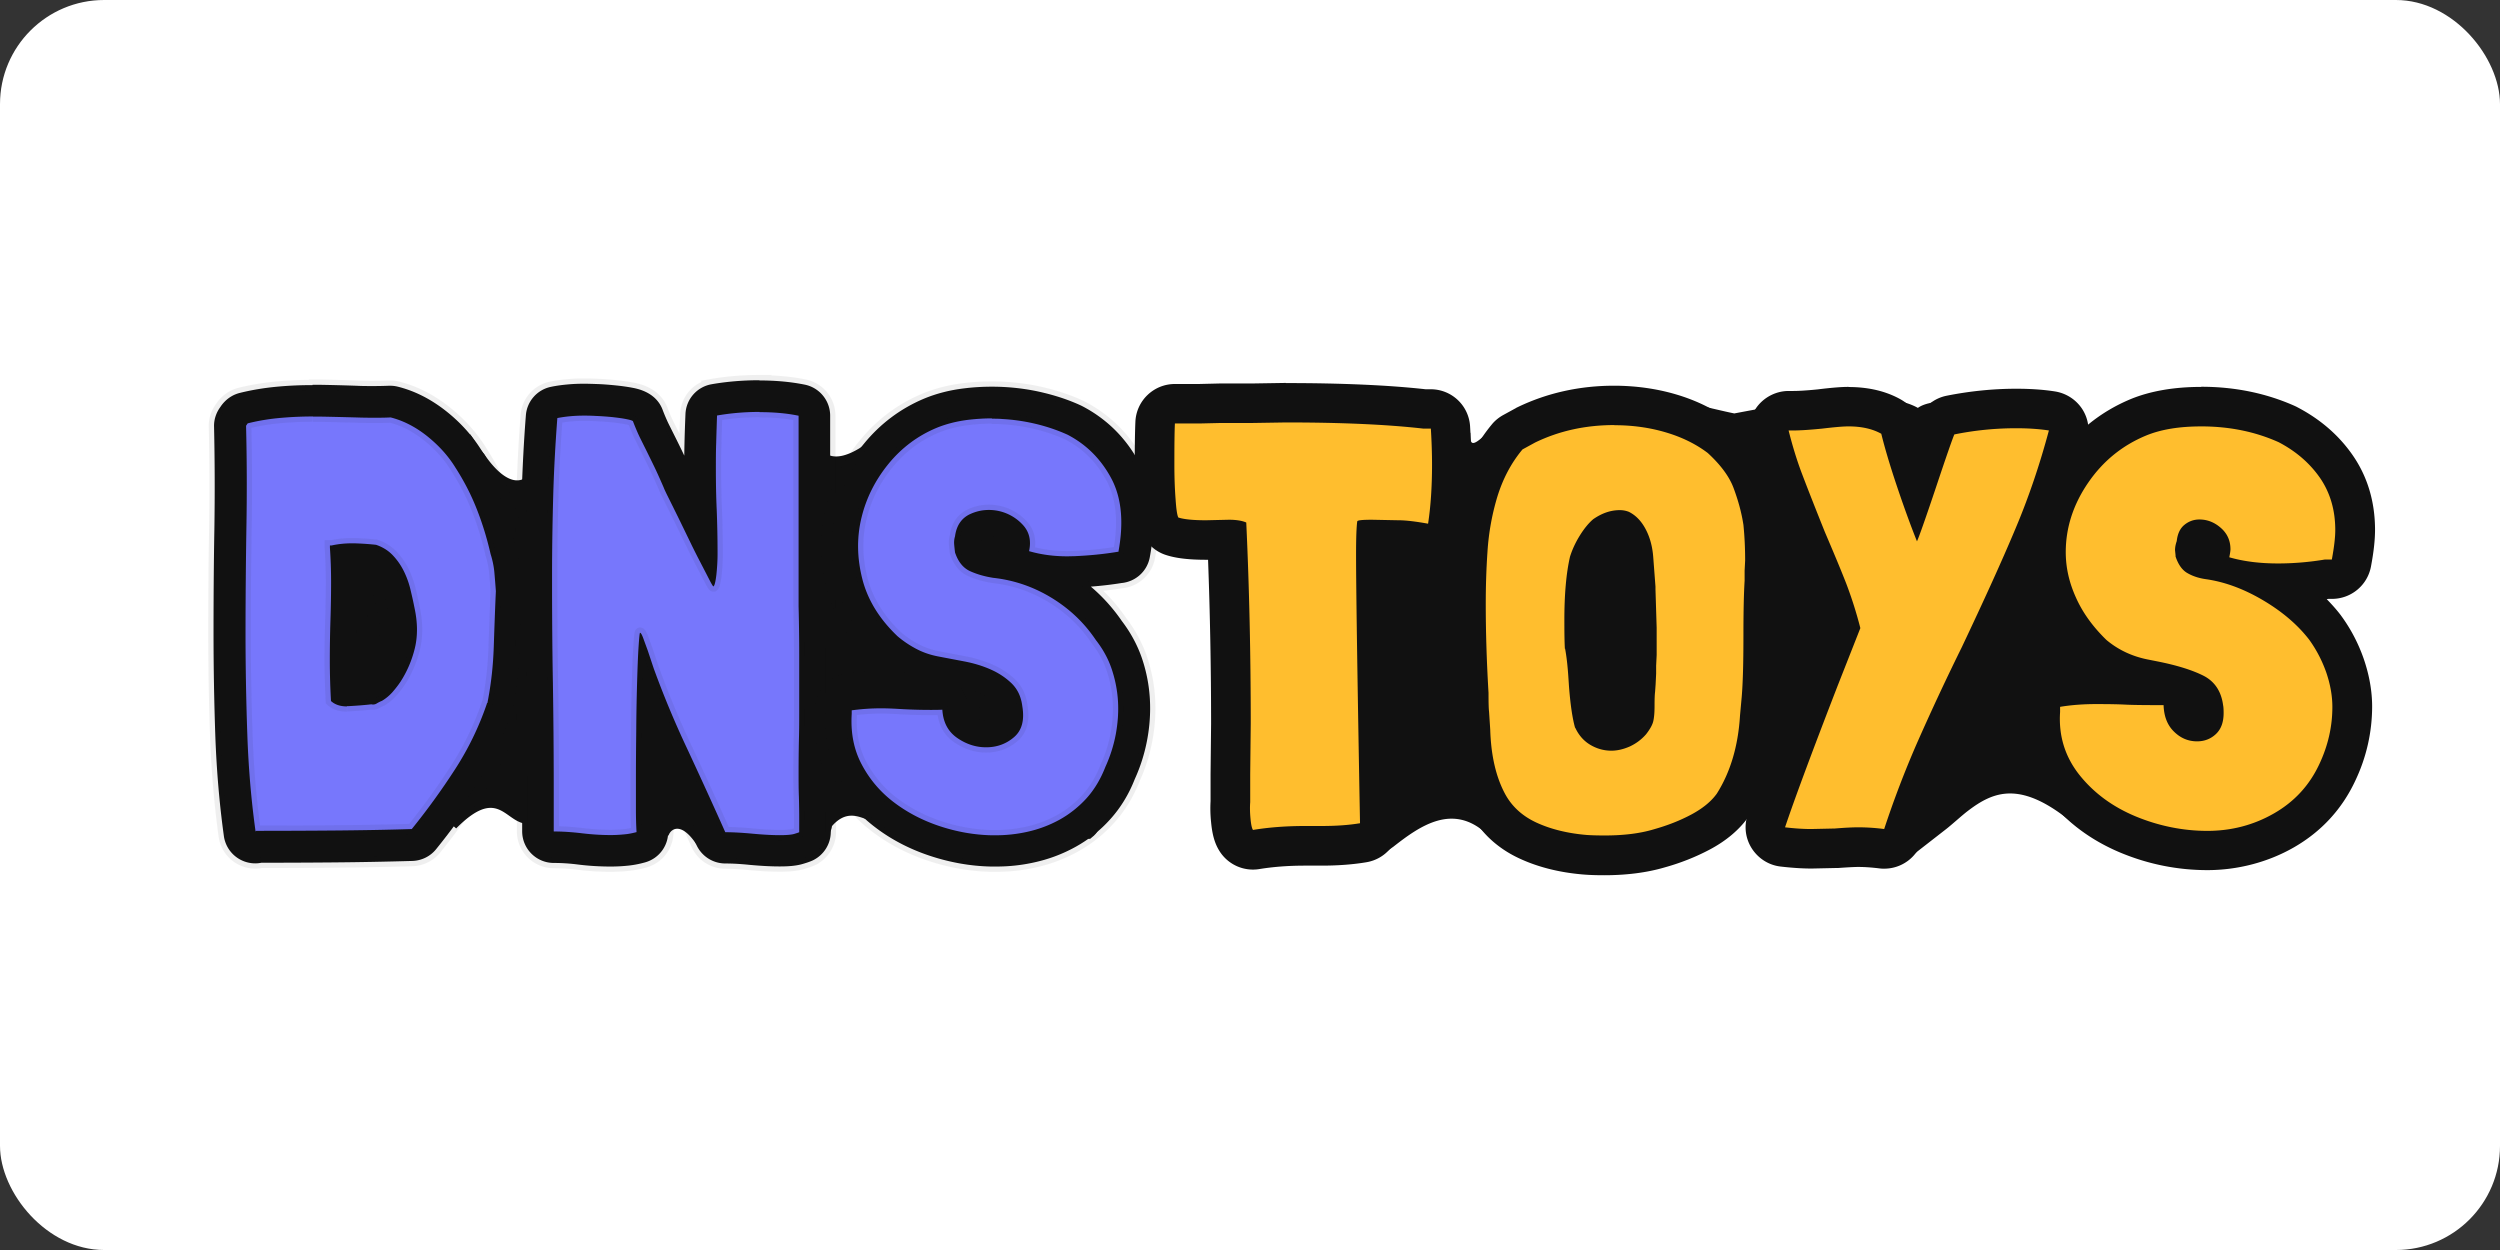 <?xml version="1.0" ?>
<svg xmlns="http://www.w3.org/2000/svg" id="a" width="120" height="60" version="1.1">
  <rect width="100%" height="100%" fill="#333333" stroke="none"/>
  <rect width="120" height="60" rx="5" fill="white"/>
  <defs id="defs4">
    <style id="style2">.b{fill:#ffbe2e}.c{fill:#111}.d{fill:#7777fc}</style>
  </defs>
  <path id="path6-3" d="M52.512 40.103a.7.7 0 0 0 .249-.502l.39-8.799a.77.77 0 0 0-.203-.558l-1.639-1.811a.75.75 0 0 1-.096-.909l1.41-2.339c.391-.65-.289-1.39-1.09-1.192l-9.438 2.35 1.07-6.476s-3.055 3.471-3.932 1.365c-.589-1.41-.452 2.35-.224 5.876l-1.131.284c-.157.041-.325.056-.487.051l-11.773-6.921s.056.98 0 1.964c-.943 1.608-2.37-.685-2.37-.685l-.299-.345c-.603-1.03-.334-.447-.355-.447l-4.942 4.247a.69.69 0 0 0-.584.117l-5.196 3.861a.7.7 0 0 1-.243.112c-.38.122-.634.447-.62.812l10.886 9.607c1.918-1.928 2.284-.477 3.22-.247l6.976.587c.074-.26.553-.745 1.333.417.34.096 6.316.908 6.511-.869.642-.737 1.22-.48 1.61-.345l10.78.958.212-.178z" class="c" style="fill:#111;stroke-width:.507"/>
  <g id="g12-9" style="stroke:#111;stroke-opacity:.067" transform="matrix(.507 0 0 .507 4.647 15.23)">
    <path id="path8-9" d="M15.05 50.15c-.15 0-.3-.02-.44-.07-.54-.18-.96-.62-1.04-1.19-.42-2.98-.68-6.11-.8-9.31-.11-3.16-.17-6.41-.17-9.66s.03-6.57.08-9.85c.06-3.26.05-6.54-.03-9.77 0-.35.11-.69.32-.96.07-.12.17-.24.28-.35.19-.2.44-.33.7-.4a22 22 0 0 1 3.52-.57c.99-.08 2-.12 3-.12h.59c1.17.02 2.32.05 3.47.09.55.02 1.1.03 1.64.03s1.07 0 1.59-.03h.05c.12 0 .25.01.36.04 1.4.35 2.75 1.04 4.01 2.04 1.23.98 2.24 2.1 3 3.32.86 1.32 1.59 2.74 2.16 4.19.56 1.41 1.02 2.91 1.37 4.45.21.67.34 1.35.41 2.01.06.6.11 1.2.14 1.81v.16c-.07 1.75-.14 3.51-.2 5.28-.06 1.84-.26 3.69-.61 5.48-.03.14-.08.28-.14.41-.78 2.28-1.85 4.47-3.18 6.51a67 67 0 0 1-4.15 5.72c-.27.34-.68.54-1.12.56-2.46.08-4.98.12-7.48.14q-3.645.03-7.08.03c-.09.02-.18.02-.26.02zm8.8-14.84c.7-.04 1.37-.09 2.01-.16h.12c.11-.06.24-.12.36-.17.21-.14.39-.29.55-.47.23-.26.45-.54.63-.82.53-.81.92-1.73 1.16-2.71.23-.93.21-1.99-.04-3.14-.11-.56-.24-1.13-.38-1.73-.12-.5-.3-.99-.53-1.44-.21-.42-.47-.8-.78-1.12-.22-.23-.49-.41-.84-.55-.54-.06-1.13-.09-1.76-.11h-.2c-.17 0-.33 0-.49.01.03.69.05 1.41.05 2.16q0 1.755-.06 3.66c-.04 1.24-.06 2.49-.06 3.76 0 .96.02 1.91.06 2.84h.18z" class="d" style="fill:#7777fc;stroke:#111;stroke-opacity:.067"/>
    <path id="path10-7" d="M20.47 9.4h.57c1.16.02 2.3.05 3.44.08.57.02 1.13.03 1.69.03s1.1 0 1.65-.03c1.19.3 2.34.89 3.44 1.76 1.1.88 1.99 1.86 2.66 2.94.82 1.27 1.5 2.58 2.04 3.95.54 1.36.98 2.79 1.32 4.28.19.6.31 1.19.36 1.76s.1 1.17.14 1.76c-.08 1.75-.14 3.52-.2 5.29s-.25 3.52-.59 5.24c0 .04 0 .06-.03.06q-.03 0-.03.06a28 28 0 0 1-3.05 6.27 66 66 0 0 1-4.06 5.6c-2.46.08-4.95.12-7.45.14s-4.93.03-7.28.03l-.06.06c-.41-2.95-.67-6-.78-9.16-.11-3.15-.17-6.36-.17-9.6s.03-6.52.08-9.83c.06-3.3.05-6.58-.03-9.83.04-.04.06-.07.08-.11s.05-.07.08-.11c1.04-.26 2.14-.44 3.28-.53.95-.08 1.91-.12 2.87-.12m3.26 27.42h.19c.73-.04 1.43-.09 2.1-.17.05.01.11.02.16.02.13 0 .24-.03.35-.1.15-.09.32-.18.5-.25.37-.22.7-.5.98-.81.28-.32.53-.64.76-.98.63-.97 1.09-2.04 1.37-3.19q.42-1.74-.03-3.81c-.11-.56-.24-1.15-.39-1.76a8.2 8.2 0 0 0-.64-1.76c-.28-.56-.63-1.05-1.04-1.48s-.93-.76-1.57-.98c-.64-.07-1.33-.12-2.07-.14h-.24c-.66 0-1.29.07-1.89.2h-.17v.22c.07 1.01.11 2.09.11 3.25s-.02 2.36-.06 3.61q-.06 1.875-.06 3.81c0 1.29.04 2.57.11 3.84.37.34.88.51 1.51.51M20.42 6.42c-1.04 0-2.09.04-3.12.13-1.29.11-2.56.31-3.76.61-.53.13-1.02.41-1.41.8-.16.16-.31.34-.43.53-.4.54-.62 1.19-.6 1.87.07 3.21.08 6.47.03 9.71-.06 3.3-.08 6.62-.08 9.88s.06 6.53.17 9.71c.12 3.25.39 6.43.81 9.46A3 3 0 0 0 15 51.7c.2 0 .39-.02.58-.06q3.285 0 6.78-.03c2.51-.02 5.04-.07 7.52-.14.87-.03 1.69-.43 2.24-1.11 1.48-1.83 2.91-3.8 4.24-5.85 1.37-2.1 2.47-4.35 3.29-6.69.13-.26.22-.55.27-.85.35-1.84.56-3.73.62-5.63.06-1.76.12-3.51.2-5.26v-.32q-.06-.945-.15-1.86-.105-1.11-.45-2.25c-.37-1.6-.85-3.15-1.43-4.62a26 26 0 0 0-2.3-4.45c-.85-1.36-1.96-2.6-3.32-3.68-1.44-1.14-2.98-1.93-4.59-2.33-.24-.06-.48-.09-.73-.09h-.1c-.51.02-1.02.03-1.54.03s-1.05 0-1.59-.03c-1.15-.04-2.32-.07-3.49-.09h-.62zm4.65 27.33c0-.41-.01-.83-.01-1.25 0-1.26.02-2.51.05-3.72.04-1.3.06-2.55.06-3.7v-.63c.17.01.34.02.5.04.06.04.12.08.16.12.2.21.37.46.52.75.18.35.31.73.41 1.13.14.59.26 1.13.37 1.64.21.97.22 1.8.05 2.51-.2.83-.52 1.57-.97 2.26-.13.2-.3.42-.49.63-.05.05-.1.1-.16.15l-.04.02c-.15.02-.3.03-.45.04z" class="c" style="fill:#111;stroke:#111;stroke-opacity:.067"/>
  </g>
  <g id="g18-0" style="stroke:#111;stroke-opacity:.067" transform="matrix(.507 0 0 .507 4.647 15.23)">
    <path id="path14-3" d="M64.65 50.52c-.79 0-1.68-.05-2.72-.15-.91-.09-1.73-.13-2.43-.13-.59 0-1.13-.35-1.37-.89-1.2-2.7-2.43-5.39-3.66-8.01-.68-1.44-1.3-2.87-1.87-4.26l-.03 2.15c-.02 1.67-.03 3.29-.03 4.85v2.49c0 .77.02 1.46.05 2.07.04.71-.42 1.35-1.1 1.54-.49.13-1 .23-1.49.27-.46.04-.91.06-1.37.06-.95 0-1.92-.06-2.9-.18-.85-.1-1.68-.16-2.48-.16s-1.5-.67-1.5-1.5v-3.92c0-3.53-.03-6.93-.08-10.11a544 544 0 0 1-.08-10.11c0-2.6.04-5.19.11-7.69.08-2.54.21-5.04.4-7.44.05-.67.54-1.22 1.2-1.35.42-.08.88-.15 1.36-.19s.96-.06 1.45-.06c.23 0 .62 0 1.17.03a24 24 0 0 1 3.17.33c1.01.19 1.6.63 1.76 1.3.22.56.43 1.03.61 1.41l.64 1.29a63 63 0 0 1 1.58 3.38c.08.21.23.52.47.98.26.53.57 1.14.9 1.84l.82 1.69c-.01-.6-.03-1.19-.06-1.75a88 88 0 0 1-.09-4.01c0-.79 0-1.6.03-2.42.02-.81.05-1.68.08-2.63.03-.7.54-1.29 1.24-1.42 1.35-.24 2.79-.36 4.29-.36s2.83.12 4 .37c.7.14 1.2.76 1.2 1.47v18.05c.04 1.54.06 3.14.06 4.76v4.82c0 1.09 0 2.15-.03 3.16-.02 1-.03 2.02-.03 3.05 0 .73 0 1.47.03 2.2q.03 1.14.03 2.28v1.12c0 .57-.32 1.09-.84 1.34-.17.08-.38.16-.75.26-.41.12-.97.17-1.76.17z" class="d" style="fill:#7777fc;stroke:#111;stroke-opacity:.067"/>
    <path id="path16-9" d="M62.74 8.98c1.38 0 2.61.11 3.7.34v18.03c.04 1.57.06 3.16.06 4.76v4.82c0 1.08 0 2.13-.03 3.14-.02 1.01-.03 2.04-.03 3.08 0 .75 0 1.49.03 2.24.02.75.03 1.49.03 2.24v1.12c-.08.04-.24.09-.5.17-.26.07-.71.11-1.34.11-.75 0-1.61-.05-2.58-.14s-1.83-.14-2.58-.14c-1.23-2.76-2.46-5.44-3.67-8.04a89 89 0 0 1-3.11-7.48l-.56-1.68c-.15-.41-.29-.79-.42-1.15-.13-.35-.23-.53-.31-.53-.04 0-.08.45-.14 1.34-.06.9-.1 2.04-.14 3.42s-.07 2.91-.08 4.59c-.02 1.68-.03 3.3-.03 4.87v2.49q0 1.2.06 2.16c-.41.11-.82.19-1.23.22q-.615.06-1.23.06c-.9 0-1.8-.06-2.72-.17s-1.8-.17-2.66-.17v-3.92c0-3.55-.03-6.92-.08-10.14-.06-3.21-.08-6.57-.08-10.08 0-2.58.04-5.12.11-7.64s.21-4.97.39-7.36c.37-.07.77-.13 1.2-.17q.645-.06 1.32-.06c.22 0 .6 0 1.12.03.52.02 1.04.06 1.57.11.52.06.98.12 1.37.2s.59.15.59.22c.26.67.5 1.23.73 1.68.22.45.44.88.64 1.29s.43.87.67 1.37.53 1.15.87 1.93c.07.19.24.54.5 1.06s.56 1.13.9 1.82.69 1.42 1.06 2.18c.37.77.72 1.46 1.04 2.07.32.62.59 1.14.81 1.57s.35.64.39.64c.11-.07.2-.45.28-1.12.07-.67.11-1.32.11-1.96 0-1.49-.03-2.88-.08-4.17-.06-1.29-.08-2.6-.08-3.95 0-.78 0-1.58.03-2.38.02-.8.05-1.67.08-2.6 1.27-.22 2.61-.34 4.03-.34m0-3c-1.59 0-3.12.13-4.55.38a2.986 2.986 0 0 0-2.47 2.83c-.04.95-.07 1.84-.09 2.66-.01.43-.02.85-.02 1.27-.03-.07-.07-.14-.1-.21q-.375-.78-.69-1.41l-.32-.64-.33-.66c-.17-.34-.37-.79-.58-1.33-.28-.82-1-1.82-2.85-2.17-.47-.09-1.02-.17-1.61-.23s-1.19-.11-1.78-.13q-.87-.03-1.23-.03c-.52 0-1.05.02-1.57.07-.55.05-1.06.12-1.54.22-1.32.26-2.3 1.37-2.4 2.71-.19 2.42-.32 4.95-.4 7.51-.08 2.52-.11 5.12-.11 7.73 0 3.52.03 6.93.08 10.13.06 3.17.08 6.56.08 10.08v3.92c0 1.66 1.34 3 3 3 .73 0 1.51.05 2.29.15 1.04.13 2.07.19 3.08.19.49 0 1-.02 1.5-.07.59-.05 1.18-.16 1.75-.32a2.99 2.99 0 0 0 2.2-3.07c-.03-.56-.05-1.23-.05-1.98v-2.61c.91 1.97 1.82 3.98 2.72 5.98a3.01 3.01 0 0 0 2.74 1.78c.65 0 1.42.04 2.29.13 1.09.1 2.02.15 2.86.15.94 0 1.61-.07 2.16-.23.48-.14.76-.24 1.01-.36a3.01 3.01 0 0 0 1.67-2.69v-1.12c0-.77 0-1.54-.03-2.31q-.03-1.08-.03-2.16c0-1.03 0-2.03.03-3.02.02-1.03.03-2.09.03-3.19v-4.82c0-1.59-.02-3.2-.06-4.79V9.32c0-1.42-1-2.65-2.39-2.94-1.28-.26-2.72-.4-4.31-.4z" class="c" style="fill:#111;stroke:#111;stroke-opacity:.067"/>
  </g>
  <g id="g24-8" style="stroke:#111;stroke-opacity:.067" transform="matrix(.507 0 0 .507 4.647 15.23)">
    <path id="path20-6" d="M85.13 50.53h-.5a18.3 18.3 0 0 1-5.33-.94c-1.77-.59-3.38-1.43-4.78-2.5-1.43-1.1-2.59-2.46-3.44-4.04-.88-1.64-1.25-3.52-1.13-5.59v-.24c0-.75.55-1.38 1.29-1.49.94-.13 1.94-.2 3-.2.52 0 1.06.02 1.61.05 1.08.06 2.1.1 3.04.1.37 0 .73 0 1.08-.01h.04c.79 0 1.45.61 1.5 1.41.06.94.44 1.32.77 1.54.6.41 1.21.61 1.86.61.71-.01 1.22-.21 1.68-.61.11-.1.46-.4.26-1.53-.08-.62-.26-1.03-.57-1.33-.43-.42-.95-.76-1.55-1.02a9.6 9.6 0 0 0-2.17-.65l-2.52-.48c-.89-.18-1.73-.47-2.49-.88-.73-.39-1.41-.84-2.01-1.36-1.98-1.89-3.24-3.96-3.81-6.2-.56-2.21-.59-4.39-.09-6.49.5-2.08 1.46-4 2.85-5.7a13 13 0 0 1 5.15-3.85c1.02-.42 2.15-.71 3.36-.86.81-.1 1.64-.15 2.47-.15.35 0 .71 0 1.06.03 1.19.06 2.38.24 3.53.52s2.23.65 3.21 1.1c2.12 1.11 3.73 2.71 4.84 4.8 1.13 2.13 1.41 4.79.82 7.92a1.51 1.51 0 0 1-1.39 1.22c-1.34.22-2.78.36-4.28.42-.21 0-.42.01-.63.01-1.41 0-2.77-.18-4.03-.54-.76-.22-1.22-.99-1.05-1.77.14-.65-.03-.94-.24-1.17a2.83 2.83 0 0 0-1.51-.85 2.741 2.741 0 0 0-1.69.18c-.26.12-.51.31-.61.97 0 .07-.02.14-.04.2-.03.09-.04.16-.03.22.01.17.03.34.05.52.23.61.5.73.6.78.54.24 1.14.41 1.79.5 2.14.24 4.21.95 6.09 2.11 1.86 1.14 3.4 2.61 4.6 4.37.76.98 1.34 2.04 1.72 3.17.38 1.12.6 2.28.67 3.45.06 1.16-.02 2.35-.25 3.53s-.6 2.32-1.09 3.4c-.48 1.24-1.18 2.39-2.04 3.35-.85.94-1.84 1.72-2.94 2.32-1.07.59-2.24 1.02-3.48 1.3-1.05.23-2.15.35-3.26.35z" class="d" style="fill:#7777fc;stroke:#111;stroke-opacity:.067"/>
    <path id="path22-5" d="M84.73 9.6c.33 0 .66 0 .99.03 1.1.06 2.18.22 3.25.48 1.06.26 2.04.6 2.94 1.01 1.79.93 3.17 2.32 4.14 4.14.97 1.83 1.19 4.14.67 6.94h-.06q-1.965.33-4.2.42c-.19 0-.39.01-.58.01-1.28 0-2.49-.16-3.62-.49.22-1.01.02-1.85-.62-2.52a4.35 4.35 0 0 0-3.19-1.38c-.59 0-1.16.12-1.72.37-.84.37-1.34 1.08-1.48 2.13-.08.26-.1.51-.08.76.02.24.05.5.08.76.3.9.78 1.49 1.46 1.79.67.3 1.4.5 2.18.62 1.98.22 3.82.86 5.52 1.9s3.09 2.37 4.17 3.98c.67.86 1.18 1.78 1.51 2.77s.53 2.01.59 3.05c.06 1.05-.02 2.1-.22 3.16a13.4 13.4 0 0 1-.98 3.05c-.45 1.16-1.05 2.15-1.79 2.97-.75.82-1.6 1.49-2.55 2.02-.95.52-1.98.91-3.08 1.15-.96.21-1.94.32-2.93.32h-.45c-1.64-.04-3.28-.33-4.9-.87s-3.07-1.3-4.34-2.27-2.28-2.16-3.02-3.56c-.75-1.4-1.06-3-.95-4.79v-.34c.87-.12 1.8-.19 2.79-.19.49 0 1 .02 1.53.05 1.12.07 2.16.1 3.13.1.39 0 .76 0 1.13-.02.07 1.2.55 2.09 1.43 2.69.85.58 1.75.87 2.71.87h.09c.99-.02 1.85-.34 2.58-.98s.98-1.61.76-2.91c-.11-.9-.45-1.61-1.01-2.16-.56-.54-1.22-.98-1.99-1.32s-1.6-.59-2.49-.76-1.74-.33-2.52-.48c-.75-.15-1.44-.39-2.07-.73-.64-.34-1.21-.73-1.74-1.18q-2.58-2.46-3.33-5.43c-.5-1.98-.53-3.9-.08-5.77s1.3-3.56 2.55-5.1q1.875-2.295 4.56-3.42c.9-.37 1.88-.62 2.97-.76.76-.09 1.52-.14 2.29-.14m0-3c-.88 0-1.78.05-2.65.16-1.35.16-2.62.49-3.76.96-2.25.94-4.17 2.38-5.73 4.29a15.6 15.6 0 0 0-3.14 6.29c-.56 2.34-.53 4.76.09 7.21.64 2.52 2.04 4.83 4.17 6.86.04.04.08.07.12.11a12.6 12.6 0 0 0 2.39 1.6c-.08 0-.17 0-.26-.01-.58-.03-1.15-.05-1.71-.05-1.12 0-2.2.07-3.21.22a3 3 0 0 0-2.58 2.97v.25c-.13 2.31.31 4.43 1.31 6.29.95 1.78 2.24 3.3 3.85 4.53 1.52 1.17 3.28 2.09 5.21 2.73 1.9.63 3.84.98 5.78 1.02h.52c1.22 0 2.42-.13 3.58-.39 1.38-.3 2.68-.79 3.88-1.45 1.24-.68 2.36-1.56 3.32-2.63.97-1.07 1.76-2.35 2.33-3.81.53-1.16.92-2.39 1.16-3.65.25-1.3.34-2.61.27-3.89a14.6 14.6 0 0 0-.74-3.86c-.43-1.27-1.08-2.47-1.92-3.57a16.5 16.5 0 0 0-2.93-3.25c1-.08 1.97-.19 2.89-.34 1.33-.12 2.44-1.1 2.69-2.44.65-3.47.32-6.46-.97-8.9-1.26-2.37-3.08-4.18-5.41-5.4-.05-.02-.09-.05-.14-.07-1.06-.49-2.23-.89-3.47-1.19-1.25-.31-2.53-.49-3.81-.56q-.57-.03-1.14-.03zm-.51 14.67c.08-.02.17-.03.25-.03q.135 0 .27.03c.23.05.41.13.58.28 0 .05-.02.09-.03.14-.4-.06-.77-.15-1.1-.28zm-.02 16.44c-.25 0-.59-.04-1.05-.35-.04-.03-.1-.07-.12-.39-.03-.4-.13-.79-.3-1.13.23.08.45.16.66.25.44.19.8.43 1.11.73.07.07.11.3.12.37 0 .05.01.09.02.14.02.12.03.21.03.28-.12.06-.26.1-.47.1z" class="c" style="fill:#111;stroke:#111;stroke-opacity:.067"/>
  </g>
  <path id="path6-4" d="M100.168 20.706s-6.56-2.232-8.11-1.127c-1.956-1.102-6.906-.089-8.812.266-2.087-.42-6.253-1.843-11.256.313-1.417 1.513-1.415 1.218-1.416.612-.898.882-12.726-11.59-11.576 14.523.02.48.411.878.936.973a.85.85 0 0 1 .36.146l5.764 4.493c.303.013.297.126.524-.05l.303-.215c1.283-1.005 2.844-2.099 4.462-.626l.38.38c.524.353.916.808 1.605.739l15.47-3.875a.85.85 0 0 1 .437 0c.423.12 1.182.38 1.744.209.55-.164.461 3.88.885 3.533l1.56-1.214c.266-.208.715-.619.993-.834 1.264-.973 2.591-1.555 5.201.664.556.474 1.081.215 1.043-.512l-.101-2.598c.19.083.398.127.607.114l6.162-.316c.6-.031 1.08-.455 1.106-.986z" class="c" style="fill:#111;stroke-width:.632"/>
  <g id="g52-1" transform="matrix(.632 0 0 .632 49.683 -14.862)">
    <g id="g32-3">
      <path id="path28-7" d="M16.56 88.06c-.52 0-1.01-.27-1.28-.73-.21-.35-.33-.81-.4-1.51-.05-.51-.06-.98-.03-1.42v-2.05l.04-3.89c0-4.73-.1-9.42-.29-13.96l-1.58.04c-1.2 0-2.01-.09-2.61-.29-.38-.13-.69-.4-.87-.75-.16-.32-.28-.76-.37-1.98-.06-.81-.09-1.73-.09-2.73 0-1.44.02-2.51.04-3.16.04-.8.7-1.43 1.5-1.43h1.85l1.64-.04h2.45l2.48-.04c4.28 0 7.82.16 10.55.47h.47c.79 0 1.45.62 1.5 1.41.06 1 .09 1.96.09 2.84 0 1.73-.11 3.31-.32 4.7-.06.4-.28.76-.61 1-.26.18-.56.28-.87.28-.09 0-.18 0-.27-.02-1.06-.19-1.66-.23-1.97-.23l-1.71-.04c0 .31-.01.69-.01 1.16 0 2.52.1 9.37.3 20.35.01.74-.52 1.38-1.25 1.51q-1.38.24-3.18.24h-1.25c-1.34 0-2.59.09-3.71.28-.08.01-.16.02-.25.02z" class="b" style="fill:#ffbe2e"/>
      <path id="path30-8" d="M19.05 55.6c4.27 0 7.75.16 10.45.47h.56c.06.97.09 1.89.09 2.75q0 2.49-.3 4.47c-.95-.17-1.69-.26-2.24-.26l-2.02-.04c-.75 0-1.12.04-1.12.13-.06.4-.09 1.25-.09 2.54 0 2.52.1 9.32.3 20.38-.83.14-1.81.21-2.92.21h-1.25q-2.145 0-3.96.3c-.09-.14-.15-.44-.19-.88s-.05-.85-.02-1.23v-2.11l.04-3.87c0-5.22-.11-10.3-.34-15.26-.32-.14-.76-.21-1.33-.21l-1.72.04c-.97 0-1.68-.07-2.11-.21-.09-.17-.16-.65-.21-1.42-.06-.77-.09-1.65-.09-2.62 0-1.43.01-2.47.04-3.1h1.85l1.68-.04h2.41zm0-3H19l-2.47.04h-2.46l-1.64.04h-1.81c-1.6 0-2.93 1.26-3 2.87-.03.69-.05 1.75-.05 3.23 0 1.04.03 2 .09 2.84.1 1.29.23 1.95.52 2.53.36.71.98 1.26 1.74 1.51.75.25 1.73.37 3.06.37h.16c.15 4.06.23 8.23.23 12.44l-.04 3.84v2.04a10 10 0 0 0 .04 1.62c.09.94.27 1.58.61 2.14a3 3 0 0 0 3.06 1.41c1.04-.17 2.2-.26 3.46-.26h1.25c1.28 0 2.43-.09 3.43-.26a2.995 2.995 0 0 0 2.49-3.01c-.19-10.47-.29-17.18-.3-19.95h.22c.2 0 .7.03 1.7.21a2.958 2.958 0 0 0 2.28-.51c.66-.47 1.1-1.19 1.22-1.99.22-1.47.34-3.12.34-4.92 0-.91-.03-1.9-.09-2.93a2.993 2.993 0 0 0-2.99-2.82h-.39c-2.78-.31-6.35-.47-10.62-.47z" class="c" style="fill:#111"/>
    </g>
    <g id="g38-8">
      <path id="path34-3" d="M43.27 88.49c-.71 0-1.21-.02-1.53-.05-1.54-.12-2.97-.48-4.22-1.05-1.41-.64-2.46-1.61-3.14-2.88-.79-1.49-1.23-3.34-1.29-5.52l-.08-1.33c-.02-.11-.05-.48-.05-1.51-.14-2.27-.21-4.58-.21-6.75 0-1.35.04-2.71.13-4.05.09-1.54.37-3.07.81-4.53a11.6 11.6 0 0 1 2.2-4.11c.12-.15.27-.27.43-.36l.95-.52c2.1-1.02 4.34-1.52 6.74-1.52 1.51 0 2.96.2 4.31.6 1.39.41 2.62 1.02 3.68 1.81.04.03.08.06.11.09 1.2 1.1 1.98 2.18 2.38 3.31.37.98.64 2.01.8 3.02.1 1.02.15 1.98.15 2.94l-.05.86v.69c-.06 1-.08 2.37-.08 4.17 0 2.1-.04 3.65-.13 4.77L55.05 78c-.16 2.52-.83 4.76-1.99 6.6-.61.86-1.44 1.55-2.5 2.11-.95.51-2.01.92-3.14 1.24-1.17.35-2.57.53-4.14.53zm-.85-10.29c.13.27.3.46.52.6.27.16.54.24.84.24.24 0 .5-.06.78-.19.27-.12.51-.3.71-.54.18-.24.23-.38.23-.38s.05-.19.05-.79c0-.56.02-.96.05-1.26l.04-.49.04-.78v-.52l.04-.9v-1.98l-.09-2.88v-.2l-.17-2.18c-.04-.59-.18-1.11-.41-1.54q-.24-.45-.54-.63c-.03 0-.06-.01-.09-.01-.36 0-.72.12-1.11.38-.15.14-.38.38-.65.83-.25.4-.44.81-.58 1.22-.25 1.14-.38 2.62-.38 4.42q0 1.26.03 1.95c.12.63.21 1.41.27 2.39l.04.59c.11 1.4.25 2.21.36 2.67z" class="b" style="fill:#ffbe2e"/>
      <path id="path36-8" d="M44 55.81c1.38 0 2.67.18 3.89.54s2.29.88 3.2 1.57c1 .92 1.66 1.82 1.98 2.71.34.92.59 1.83.73 2.75.09.89.13 1.79.13 2.71l-.04.77v.77q-.09 1.425-.09 4.17c0 2.04-.04 3.58-.13 4.64l-.13 1.42c-.14 2.32-.73 4.3-1.76 5.93-.43.6-1.08 1.13-1.94 1.59s-1.81.83-2.84 1.12c-1.06.32-2.31.47-3.74.47-.66 0-1.12-.02-1.38-.04-1.4-.12-2.66-.42-3.76-.92s-1.91-1.24-2.43-2.21c-.69-1.29-1.06-2.91-1.12-4.86l-.09-1.38c-.03-.23-.04-.7-.04-1.42q-.21-3.525-.21-6.75c0-1.32.04-2.64.13-3.96.09-1.43.34-2.83.75-4.19.42-1.36 1.05-2.56 1.91-3.59l.95-.52c1.83-.89 3.84-1.33 6.02-1.33m-3.74 16.99v-.04c.11.57.2 1.33.26 2.28l.04.6c.11 1.43.27 2.49.47 3.18v-.04c.26.57.64 1.01 1.14 1.31s1.04.45 1.61.45c.46 0 .92-.11 1.4-.32.47-.22.88-.52 1.23-.92.29-.37.47-.69.54-.95s.11-.66.11-1.2c0-.49.01-.84.04-1.08l.04-.56.04-.82v-.6l.04-.82V71.2l-.09-2.92v-.21l-.17-2.24c-.06-.8-.25-1.51-.58-2.13s-.75-1.05-1.27-1.31c-.23-.09-.46-.13-.69-.13-.69 0-1.36.23-2.02.69-.34.29-.68.7-1.01 1.23s-.58 1.07-.75 1.61c-.29 1.26-.43 2.87-.43 4.82 0 .98.01 1.71.04 2.19m3.74-19.99c-2.62 0-5.09.55-7.33 1.63-.04.02-.09.04-.13.07l-.95.52c-.33.18-.63.42-.87.71-1.11 1.34-1.95 2.9-2.48 4.63-.48 1.58-.78 3.23-.88 4.89a63 63 0 0 0-.13 4.14c0 2.18.07 4.48.21 6.84 0 .9.03 1.33.05 1.59l.08 1.25c.08 2.38.57 4.45 1.47 6.13.83 1.56 2.12 2.76 3.84 3.54 1.4.64 2.99 1.03 4.72 1.18.25.02.69.06 1.65.06 1.7 0 3.24-.2 4.57-.59 1.23-.34 2.38-.8 3.42-1.35 1.27-.67 2.26-1.51 2.96-2.49.03-.05.06-.09.09-.14 1.29-2.05 2.04-4.5 2.22-7.3l.13-1.38c.1-1.18.14-2.78.14-4.92 0-1.77.03-3.11.08-3.99v-.87l.04-.69v-.17c0-1.01-.05-2.02-.14-3 0-.06-.01-.12-.02-.18-.17-1.11-.47-2.22-.88-3.32-.49-1.36-1.4-2.63-2.77-3.89a2 2 0 0 0-.23-.19c-1.2-.9-2.6-1.59-4.16-2.05-1.49-.44-3.08-.66-4.74-.66zm-.46 13.77c.1-.27.23-.55.4-.82l.03.28.16 2.13v.19l.08 2.88v1.94l-.04.74v.68l-.04.7-.04.46c-.04.35-.06.78-.06 1.36v.28c-.03.03-.07.05-.11.07-.06.03-.1.04-.13.05-.08-.41-.17-1.08-.26-2.14l-.04-.58q-.09-1.425-.27-2.43c-.02-.42-.03-1.02-.03-1.78 0-1.64.11-3 .33-4.02z" class="c" style="fill:#111"/>
    </g>
    <g id="g44-1">
      <path id="path40-5" d="M64.49 87.97c-.06 0-.12 0-.19-.01-.62-.08-1.23-.12-1.79-.12-.39 0-.95.03-1.65.08l-1.89.05c-.66 0-1.38-.05-2.18-.14-.45-.05-.85-.3-1.09-.68s-.3-.85-.16-1.28c.7-2.09 2.04-5.7 3.98-10.73l1.59-4.03c-.25-.92-.55-1.84-.9-2.74-.42-1.08-.96-2.38-1.61-3.88-.79-1.97-1.38-3.46-1.77-4.5-.41-1.08-.76-2.24-1.06-3.43-.11-.46 0-.95.3-1.32a1.5 1.5 0 0 1 1.16-.55h.36c.48 0 1.16-.04 2.03-.13.97-.12 1.67-.18 2.17-.18 1.26 0 2.34.25 3.23.75.36.2.62.55.72.95.25 1.02.63 2.31 1.15 3.83.03.08.05.16.08.24 1.3-3.91 1.44-4.17 1.52-4.35.21-.41.59-.71 1.05-.8 1.66-.33 3.34-.5 4.98-.5 1.02 0 1.94.06 2.73.19.42.07.79.31 1.02.66.23.36.3.79.19 1.2-.7 2.63-1.58 5.21-2.6 7.65-1.01 2.4-2.39 5.46-4.11 9.07-1.37 2.79-2.52 5.25-3.42 7.33a74 74 0 0 0-2.4 6.3c-.2.62-.78 1.03-1.42 1.03z" class="b" style="fill:#ffbe2e"/>
      <path id="path42-3" d="M61.78 55.9c1 0 1.83.19 2.49.56.26 1.06.65 2.38 1.18 3.96s1.04 2.98 1.53 4.21c.14-.29.6-1.59 1.38-3.91.86-2.58 1.35-3.98 1.46-4.21 1.58-.32 3.14-.47 4.69-.47.95 0 1.78.06 2.49.17-.69 2.58-1.53 5.07-2.54 7.46-1 2.39-2.37 5.4-4.08 9.01a188 188 0 0 0-3.44 7.37 75 75 0 0 0-2.45 6.43c-.69-.09-1.35-.13-1.98-.13-.43 0-1.02.03-1.76.09l-1.81.04c-.57 0-1.23-.04-1.98-.13.69-2.06 2.01-5.62 3.96-10.66l1.76-4.47a31 31 0 0 0-1.07-3.38c-.43-1.1-.98-2.41-1.63-3.93-.77-1.92-1.35-3.4-1.74-4.43s-.72-2.12-1.01-3.27h.36c.53 0 1.26-.05 2.18-.14.92-.11 1.59-.17 2.02-.17m0-3c-.55 0-1.3.06-2.35.19-.99.1-1.55.12-1.84.12h-.36c-.89 0-1.74.4-2.32 1.09-.6.73-.83 1.71-.6 2.63.31 1.25.69 2.46 1.11 3.59.39 1.05.99 2.56 1.77 4.5 0 .02.02.05.03.07.64 1.48 1.18 2.77 1.59 3.83.27.69.51 1.4.71 2.11l-1.4 3.55c-1.96 5.07-3.31 8.7-4.01 10.82-.29.86-.17 1.8.32 2.56s1.29 1.27 2.19 1.37c.87.1 1.63.15 2.32.15h.07l1.81-.04h.16c.82-.06 1.29-.08 1.53-.08.5 0 1.04.04 1.61.11.13.02.25.02.37.02 1.28 0 2.44-.82 2.85-2.06.68-2.08 1.48-4.16 2.35-6.17.89-2.05 2.03-4.49 3.38-7.25 1.75-3.67 3.14-6.74 4.16-9.17 1.05-2.51 1.95-5.15 2.67-7.85.22-.82.08-1.7-.38-2.41a3.04 3.04 0 0 0-2.04-1.33c-.87-.14-1.87-.21-2.97-.21-1.74 0-3.52.18-5.28.53a2.97 2.97 0 0 0-2.17 1.78c-.25-.63-.71-1.15-1.31-1.49-1.11-.63-2.45-.95-3.97-.95z" class="c" style="fill:#111"/>
    </g>
    <g id="g50-5">
      <path id="path46-4" d="M89.03 88.1c-2.05 0-4.08-.41-6.01-1.21-1.99-.83-3.64-2.04-4.88-3.62-1.32-1.67-1.92-3.62-1.78-5.8v-.29c0-.73.52-1.35 1.24-1.48.91-.16 1.93-.24 3.01-.24.89 0 1.64.02 2.26.04.51.03 1.47.04 2.85.04.81 0 1.47.64 1.5 1.45.02.68.26.92.34.99.22.21.43.31.7.31.24 0 .33-.07.4-.14.11-.11.12-.39.12-.51 0-.13 0-.24-.02-.31-.11-.79-.4-1.03-.7-1.18-.73-.37-1.78-.68-3.1-.95l-.65-.13a8.33 8.33 0 0 1-3.9-1.83c-.03-.02-.05-.05-.08-.07-1.16-1.13-2.05-2.37-2.64-3.69-.6-1.34-.91-2.7-.91-4.05 0-2.16.66-4.22 1.96-6.12 1.29-1.88 3-3.27 5.07-4.13 1.3-.53 2.9-.8 4.74-.8 2.35 0 4.54.45 6.51 1.34 1.61.84 2.84 1.91 3.75 3.22.95 1.37 1.43 2.99 1.43 4.81 0 .67-.09 1.5-.28 2.51a1.49 1.49 0 0 1-1.47 1.22h-.39c-1.23.2-2.48.3-3.69.3h-.34c1.59.95 2.9 2.07 3.89 3.35.65.89 1.16 1.86 1.52 2.89.37 1.06.56 2.12.56 3.14 0 1.71-.38 3.38-1.13 4.98-.87 1.88-2.24 3.36-4.05 4.4-1.77 1.02-3.73 1.53-5.82 1.53zm-.92-22.67c.09.21.16.27.16.27.22.13.51.22.86.28h.08c-.02-.14-.01-.29.02-.45.03-.15.05-.27.06-.34 0-.2-.06-.33-.23-.47-.27-.24-.47-.27-.64-.27-.09 0-.13.02-.18.06 0 0-.03.08-.05.23-.01.11-.03.21-.07.32-.03.08-.04.14-.05.18l.02.2z" class="b" style="fill:#ffbe2e"/>
      <path id="path48-3" d="M88.56 55.9c2.15 0 4.11.4 5.89 1.2 1.32.69 2.36 1.59 3.14 2.71.77 1.12 1.16 2.44 1.16 3.96 0 .57-.09 1.32-.26 2.24h-.52q-1.8.3-3.57.3c-1.4 0-2.64-.16-3.7-.47q.09-.435.09-.6c0-.66-.24-1.2-.73-1.63s-1.03-.64-1.63-.64c-.43 0-.81.14-1.14.41s-.52.68-.58 1.23c-.09.26-.13.49-.13.69l.04.39v.09c.2.6.49 1.02.88 1.25s.85.39 1.4.47c1.43.2 2.88.73 4.34 1.59s2.64 1.86 3.53 3.01c.54.75.97 1.57 1.29 2.47.31.9.47 1.79.47 2.64 0 1.49-.33 2.94-.99 4.34-.75 1.61-1.89 2.85-3.44 3.74s-3.24 1.33-5.07 1.33-3.68-.37-5.44-1.1-3.19-1.79-4.28-3.16c-1.09-1.38-1.58-2.97-1.46-4.77v-.39c.83-.14 1.75-.21 2.75-.21.86 0 1.59.01 2.19.04.54.03 1.52.04 2.92.04.03.86.29 1.53.8 2.02.5.49 1.08.73 1.74.73.57 0 1.05-.19 1.44-.56s.58-.9.58-1.59c0-.26-.01-.46-.04-.6-.14-1.06-.65-1.81-1.5-2.24q-1.29-.645-3.48-1.08l-.65-.13c-1.23-.23-2.31-.73-3.23-1.5-1.03-1-1.81-2.08-2.32-3.23-.52-1.15-.77-2.29-.77-3.44 0-1.86.57-3.62 1.7-5.27s2.6-2.84 4.41-3.59q1.68-.69 4.17-.69m0-3c-2.04 0-3.83.31-5.31.91-2.35.97-4.28 2.54-5.74 4.67-1.48 2.15-2.23 4.49-2.23 6.97 0 1.57.35 3.14 1.04 4.67.63 1.39 1.54 2.71 2.73 3.91-.59.04-1.16.11-1.7.2-1.44.25-2.49 1.5-2.49 2.96v.3c-.14 2.52.57 4.78 2.11 6.72 1.4 1.77 3.25 3.14 5.48 4.07 2.12.88 4.34 1.32 6.59 1.32s4.57-.58 6.57-1.73c2.09-1.2 3.66-2.91 4.67-5.08a13.1 13.1 0 0 0 1.27-5.61c0-1.19-.22-2.41-.64-3.63-.41-1.18-.99-2.28-1.7-3.25-.02-.02-.03-.05-.05-.07-.32-.42-.68-.82-1.06-1.21l.13-.02h.28a3.01 3.01 0 0 0 2.95-2.45c.21-1.11.31-2.02.31-2.79 0-2.13-.57-4.04-1.69-5.66-1.05-1.52-2.47-2.75-4.22-3.66-.05-.03-.1-.05-.16-.08-2.16-.97-4.56-1.47-7.12-1.47z" class="c" style="fill:#111"/>
    </g>
  </g>
</svg>
